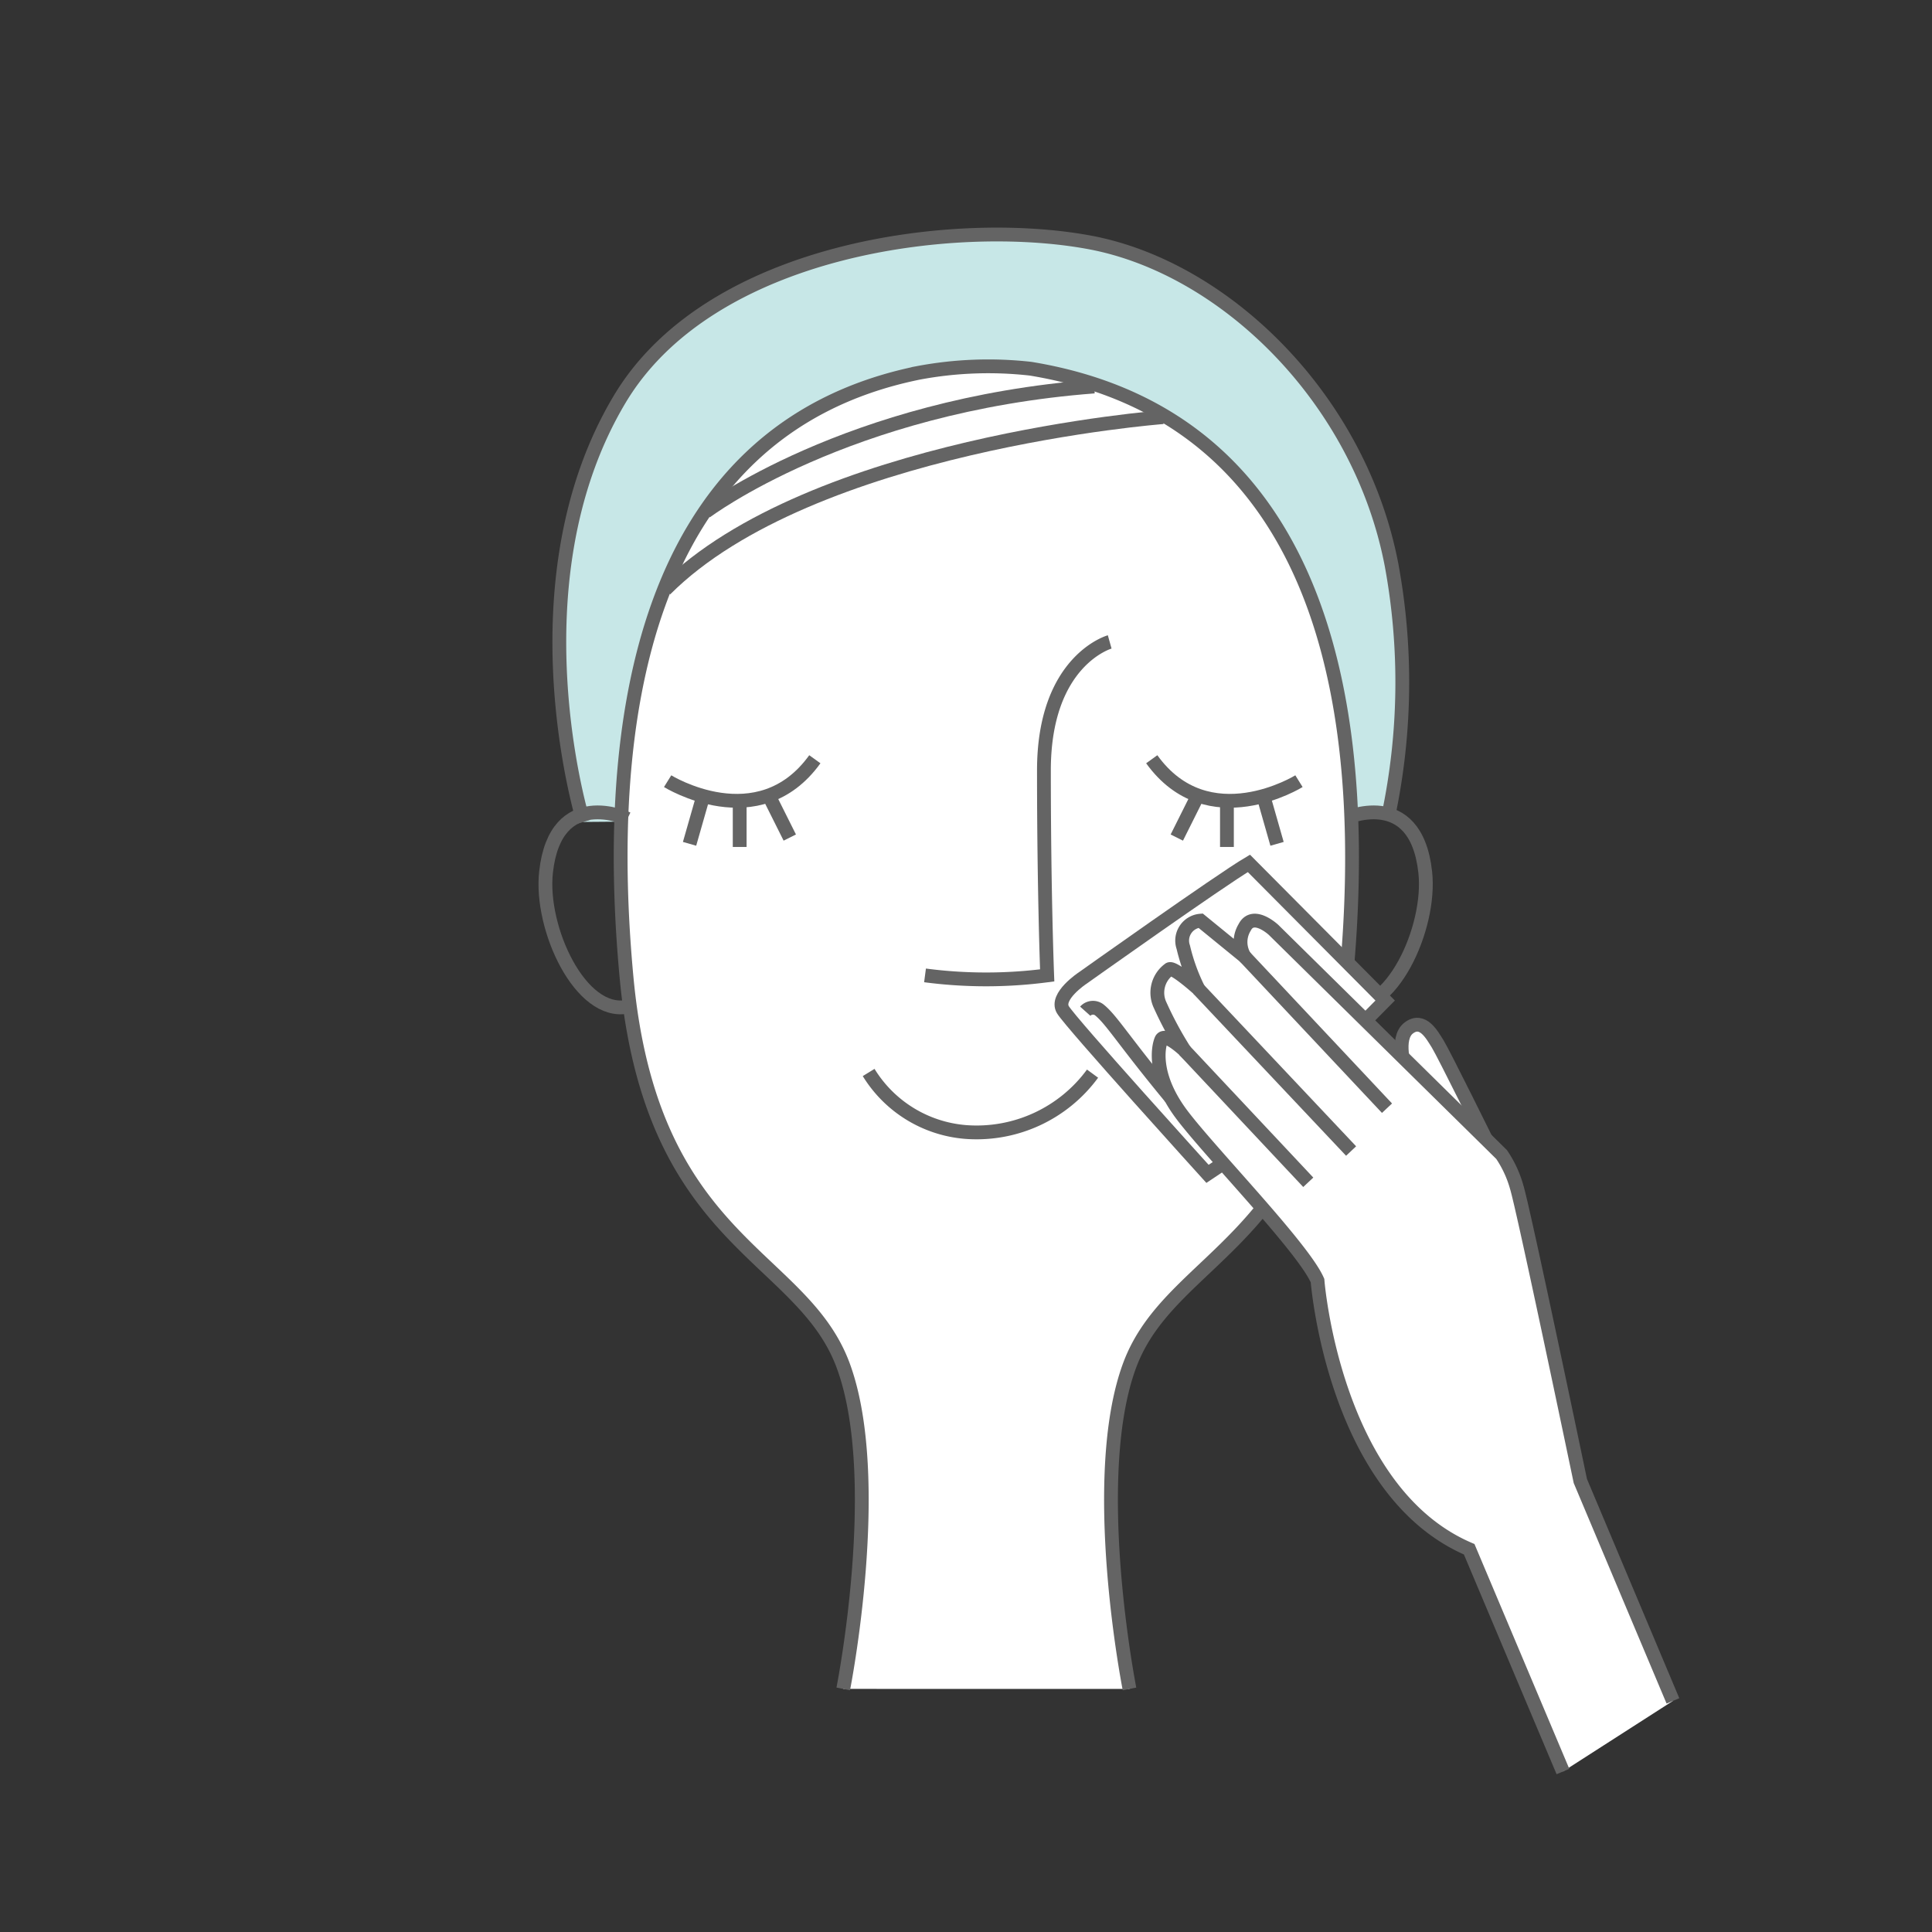 <?xml version="1.0" encoding="UTF-8"?> <svg xmlns="http://www.w3.org/2000/svg" width="140" height="140" viewBox="0 0 140 140"><rect x="0" y="0" width="140" height="140" fill="#333333" stroke="none"/><defs><style>.cls-1{fill:#c7e7e7;}.cls-1,.cls-2,.cls-3{stroke:#646464;stroke-miterlimit:10;}.cls-2{fill:none;}.cls-3{fill:#fff;}</style></defs><title>アートボード 1</title><g id="ph"><path class="cls-1" d="M42.278,59.561s-5.333-17.333,2.635-30.645C51.46,17.977,69.158,15.745,78.945,17.561s19.588,11.308,21.894,23.384a46.827,46.827,0,0,1-.233,18.159"></path><path class="cls-2" d="M97.377,59.331s5.2-2.434,5.9,3.858c.454,4.086-2.5,10.441-5.9,9.76"></path><path class="cls-3" d="M61.105,122.384s3.02-15.223,0-23.421-13.89-8.782-15.7-28.1c-1.673-17.847.775-39.689,21.145-43.844a27.372,27.372,0,0,1,8.135-.3C96.58,30.327,99.267,52.528,97.548,70.865c-1.812,19.322-12.683,19.907-15.7,28.1s0,23.421,0,23.421"></path><path class="cls-2" d="M84.278,30.228S58.75,32.177,48.21,42.717"></path><path class="cls-2" d="M51.142,37.087s10.214-7.717,28.146-9.079"></path><path class="cls-2" d="M45.468,59.331s-5.2-2.434-5.9,3.858c-.454,4.086,2.5,10.441,5.9,9.76"></path><path class="cls-2" d="M48.379,56.607s6.582,4.086,10.668-1.589"></path><line class="cls-2" x1="50.876" y1="57.969" x2="49.968" y2="61.147"></line><line class="cls-2" x1="53.6" y1="58.423" x2="53.6" y2="61.374"></line><line class="cls-2" x1="55.869" y1="57.969" x2="57.231" y2="60.693"></line><path class="cls-2" d="M94.128,56.607s-6.582,4.086-10.668-1.589"></path><line class="cls-2" x1="91.632" y1="57.969" x2="92.539" y2="61.147"></line><line class="cls-2" x1="88.908" y1="58.423" x2="88.908" y2="61.374"></line><line class="cls-2" x1="86.638" y1="57.969" x2="85.276" y2="60.693"></line><path class="cls-2" d="M80.413,46.516s-4.766,1.333-4.766,9.306c0,8.852.236,14.858.236,14.858a33.891,33.891,0,0,1-8.852,0"></path><path class="cls-2" d="M62.945,77.716a9.1,9.1,0,0,0,7.037,4.313A10.418,10.418,0,0,0,79.17,77.8"></path><path class="cls-3" d="M88.625,84.312l-1.125.75s-9.915-10.939-10.482-11.9,1.416-2.275,1.416-2.275,9.99-7.1,12.066-8.323l9.875,9.938L88.625,84.375"></path><path class="cls-2" d="M78.641,73.276a.752.752,0,0,1,1-.109c.9.709,1.71,2.158,5.195,6.375"></path></g><g id="レイヤー_2" data-name="レイヤー 2"><path class="cls-3" d="M101.838,77.508s-.755-2.265.251-3.02,1.678.5,2.1,1.175,3.692,7.3,3.692,7.3"></path><path class="cls-3" d="M113.257,128.371l-6.794-16.106C96.648,108.071,95.473,92.8,95.473,92.8c-1.006-2.349-7.717-9.227-9.814-12s-1.762-4.865-1.51-5.452,1.677.755,1.677.755a26.209,26.209,0,0,1-1.761-3.272,2.1,2.1,0,0,1,.671-2.6c.335-.168,2.1,1.426,2.1,1.426a13.923,13.923,0,0,1-1.091-3.02,1.449,1.449,0,0,1,.889-1.846A1.473,1.473,0,0,1,87,66.714l3.187,2.6a2.022,2.022,0,0,1,0-2.1c.611-1.222,2.1.168,2.1.168L108.811,83.66a8.068,8.068,0,0,1,1.091,2.348c.5,1.594,4.614,21.308,4.614,21.308l6.711,15.938"></path><line class="cls-3" x1="90.188" y1="69.315" x2="100.507" y2="80.304"></line><line class="cls-3" x1="86.833" y1="71.664" x2="97.906" y2="83.408"></line><line class="cls-3" x1="85.826" y1="76.11" x2="94.802" y2="85.673"></line></g></svg> 